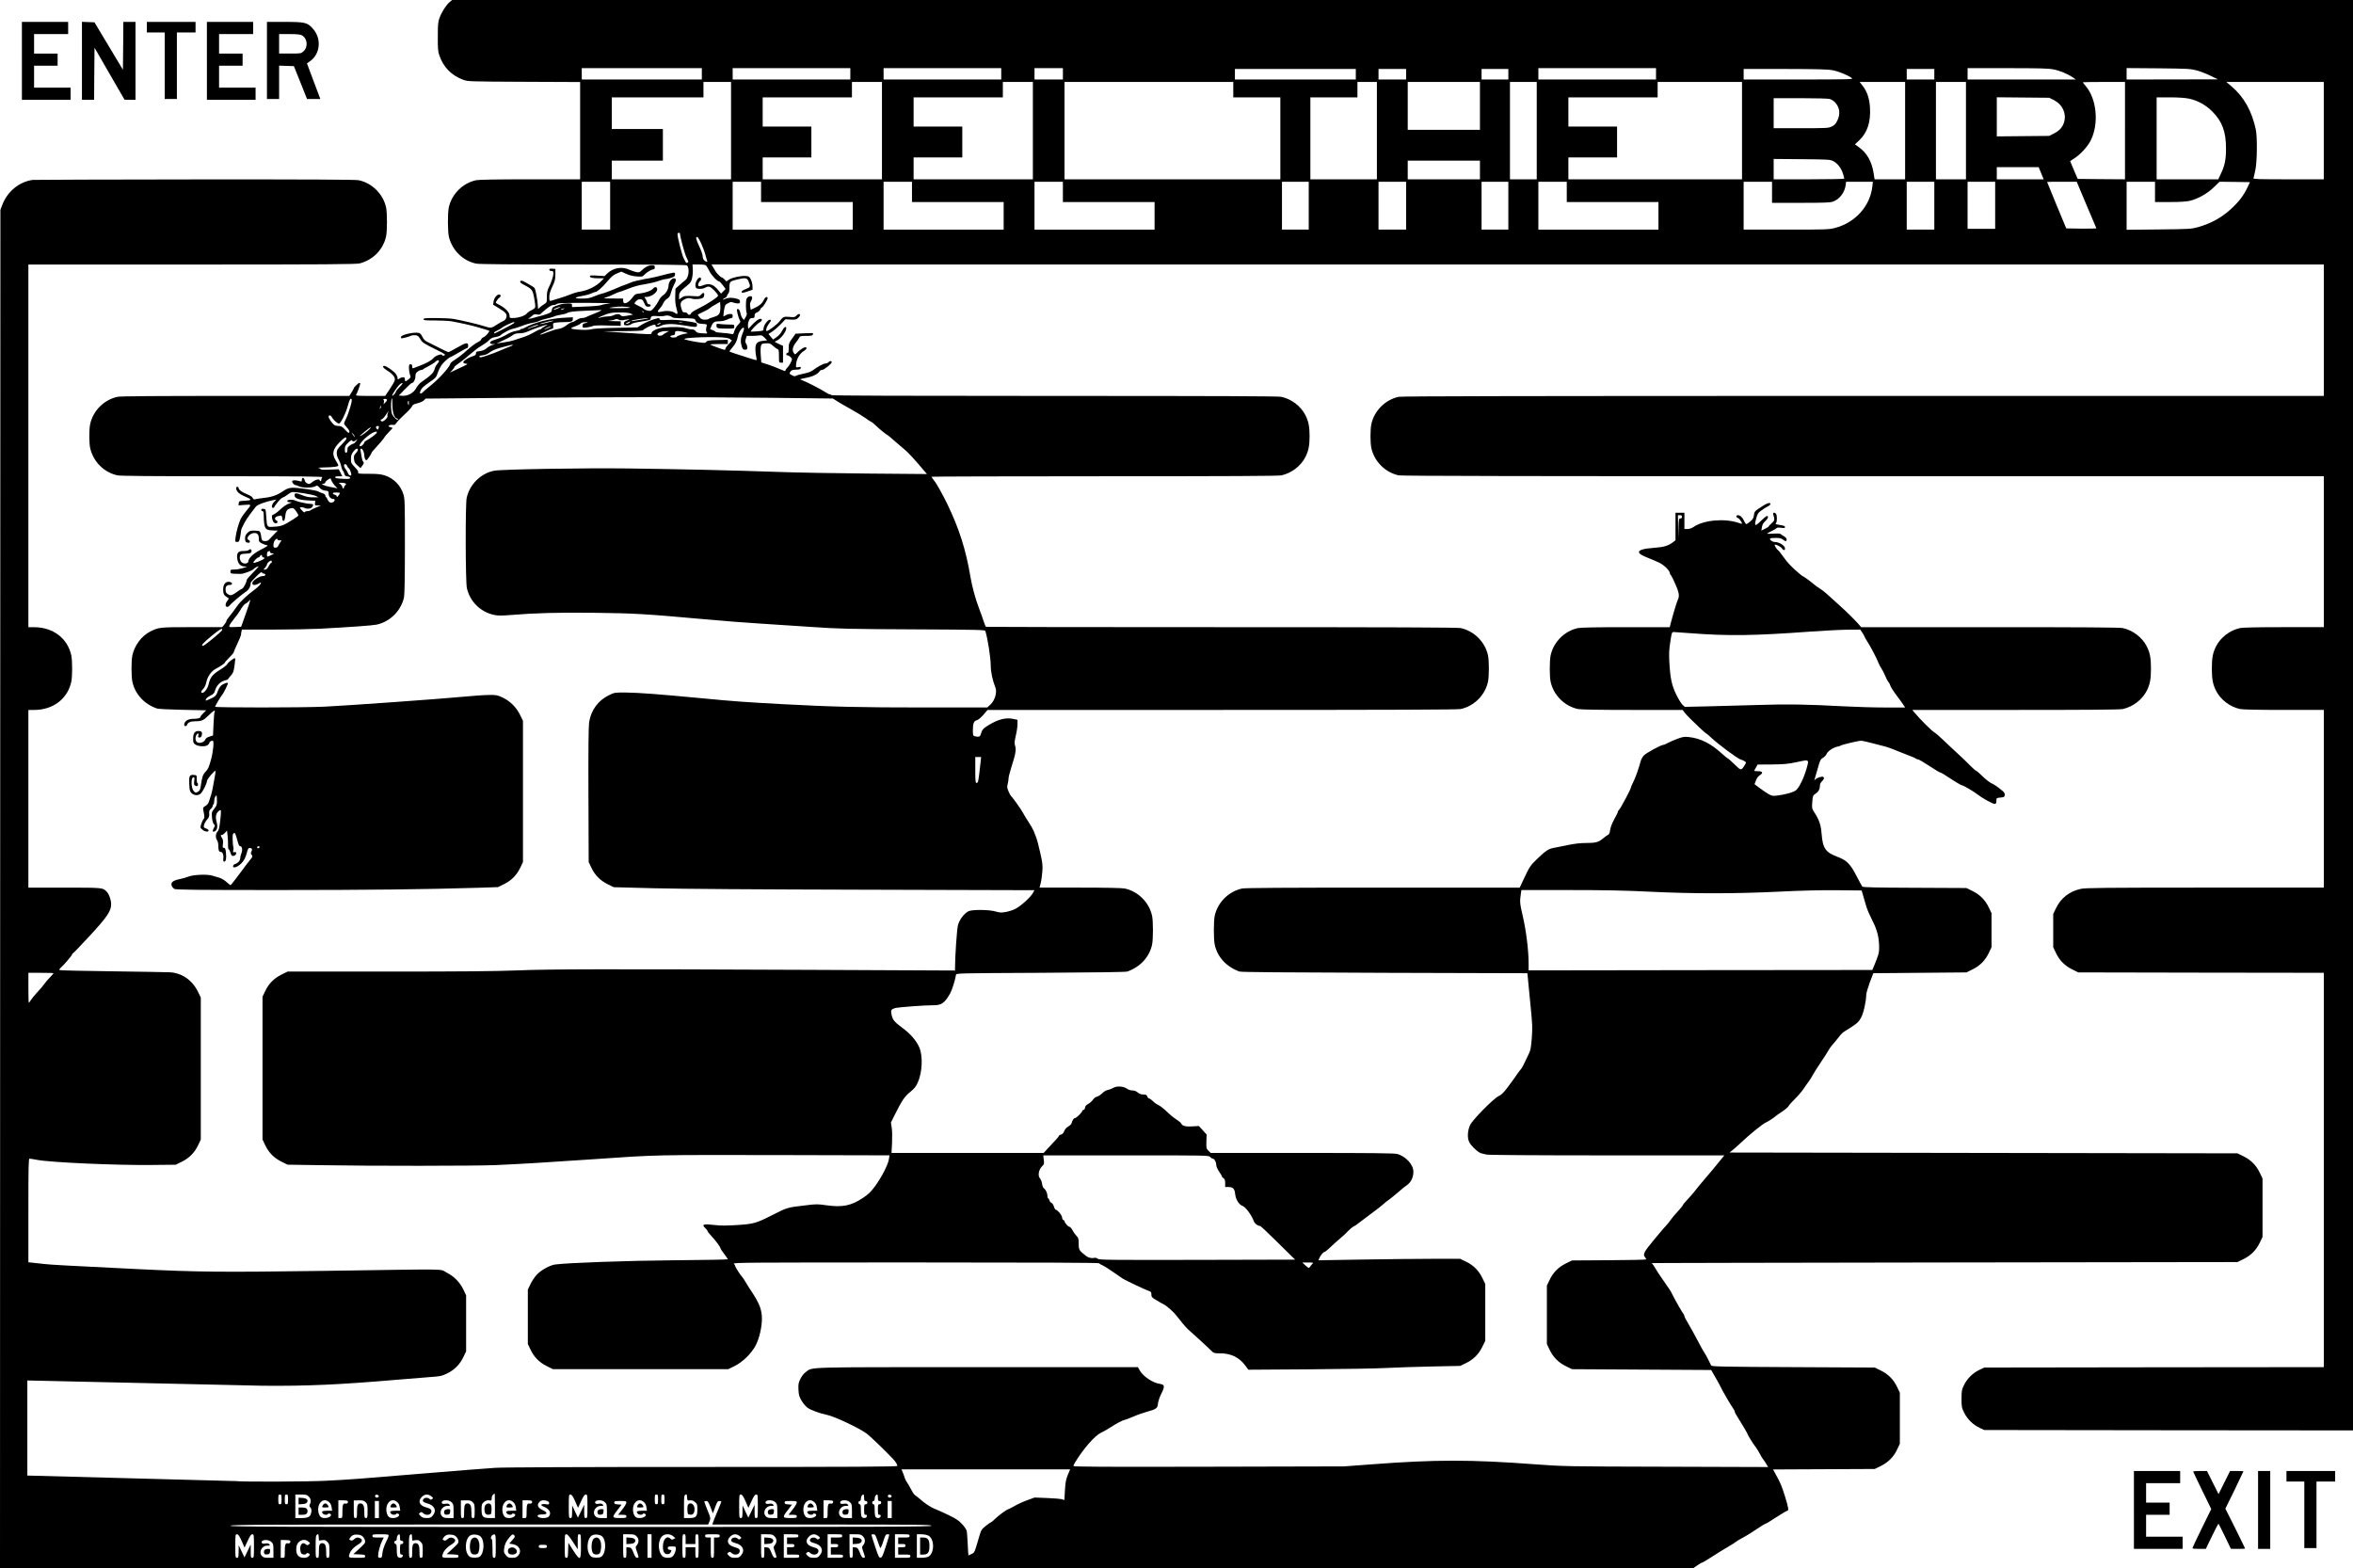 <?xml version="1.0" encoding="UTF-8"?>
<svg width="2900pt" height="1933pt" version="1.0" viewBox="0 0 2900 1933" xmlns="http://www.w3.org/2000/svg">
<g transform="translate(0 1933) scale(.1 -.1)">
<path d="m5542 19305c-42-35-99-124-124-193-19-50-22-79-22-232-1-146 2-184 18-230 49-146 148-248 294-303 56-21 66-22 750-25l692-3v-599-600h-615c-417 0-631-4-667-11-166-36-301-171-337-337-15-74-14-305 3-367 44-165 172-289 334-324 38-8 420-11 1321-11 1003 0 1271-3 1279-12 34-43 20-151-24-183-15-11-48-39-73-62l-46-41-3-89c-2-64 2-106 16-155 20-70 15-81-22-53-28 21-100 29-152 16-61-16-72-5-35 33 16 17 37 47 45 68 9 20 30 45 49 57 26 16 36 31 46 73 8 29 24 72 37 96 32 57 31 82-1 82-28 0-65-49-65-87 0-43-30-98-66-121-21-14-44-41-54-65-11-23-36-62-57-87-35-42-41-45-74-40-21 4-43 13-51 21s-38 25-66 38c-29 14-52 27-52 30 1 16 37 50 55 51 39 4 46-1 65-45 17-39 23-45 50-45 20 0 30 5 30 15 0 8-9 15-20 15-13 0-22 9-26 28-4 15-14 35-22 45-14 16-13 17 12 17 60 0 136 53 136 94 0 31-29 36-51 9-22-26-89-51-157-59-61-7-65-9-100-55-56-72-112-89-112-33v24l-127 1c-122 1-126 1-83 14 25 7 68 24 96 39 29 14 57 26 63 26s57 18 114 41c67 27 136 46 202 55 55 9 131 26 168 40 38 13 78 24 91 24 12 0 43 7 69 16 39 13 47 20 47 41 0 23-3 25-32 20-18-2-73-16-123-29-49-14-124-31-165-38-41-6-82-14-90-17-8-2-36-8-62-13-27-5-67-18-90-29-24-10-54-22-68-26s-43-16-65-26c-71-32-196-79-209-79-7 0-46-13-86-30-61-25-86-30-158-30-105 0-100 15 10 34 42 7 90 21 108 30s38 16 43 16c24 0 92 58 152 131 53 62 75 81 119 99l55 22 58-27c38-17 83-29 129-32 66-5 72-4 95 20 30 32 89 67 112 67 11 0 17 8 17 25 0 22-4 25-37 25-41 0-84-22-126-64-23-23-32-26-64-20-21 4-60 18-88 30-89 42-199 23-272-48l-32-31-91 6c-71 4-90 3-90-7 0-18 32-26 109-26h65l-30-31c-63-67-172-121-269-134-27-4-79-19-115-34s-94-35-130-45-75-22-88-27c-38-15-42-11-42 40 0 35 10 70 37 127 32 67 37 89 38 149v70l-37 3c-29 2-38 0-38-12 0-10 9-16 25-16 22 0 25-4 25-32 0-34-26-112-60-179-14-27-20-58-20-108 0-69 0-70-36-92-20-12-44-31-55-42-19-21-19-21-20 24 0 24-8 84-18 133-17 86-18 89-56 110-22 12-56 32-75 44s-43 22-52 22c-29 0-20-25 15-43 116-60 121-67 141-171 10-52 15-103 12-113-3-11-24-27-46-37-22-9-48-28-59-42-22-27-106-54-171-54-38 0-40 1-40 32 0 38-54 94-124 129-25 12-46 25-46 29 0 10 33 55 47 63 19 12 16 37-5 37-29 0-63-44-69-87l-5-39 71-43c87-52 105-75 90-119-7-19-21-34-39-40-15-6-51-26-80-46-60-41-74-43-150-17-67 22-290 75-381 90-37 6-134 11-218 11-128 0-151-2-151-15s22-15 142-15c78 0 169-5 202-10 95-17 245-50 316-71 124-36 145-43 148-45 11-8-36-64-64-78-19-8-34-22-34-30 0-7-17-22-37-31-37-18-90-59-182-141-25-23-72-57-103-77-32-20-58-42-58-48 0-33-126-175-228-259-61-49-113-94-117-100-3-5-12-10-20-10-11 0-12 6-4 29 12 35 36 58 125 119 64 44 71 52 90 109 12 34 35 79 52 101 30 38 93 92 108 92 3 0 48 25 99 55 50 30 97 55 103 55 7 0 12 14 12 30 0 44-27 39-137-25-52-30-99-55-106-55-10 0-117 53-268 130-23 12-42 33-54 60-11 25-27 43-41 46-58 15-217-21-222-49-2-9 2-17 9-17 17 0 90 20 115 32 11 5 36 8 54 6 28-2 38-11 59-46 27-45 37-52 208-137 101-50 113-60 83-68-11-3-20-1-20 4 0 25-82-2-111-37-22-27-77-58-165-92-44-18-84-32-87-32-4 0-7 11-7 25 0 18-5 25-20 25-17 0-20-7-20-47 0-26 6-62 12-81 12-32 11-35-17-58-38-30-45-30-45 1 0 19-5 25-23 25-12 0-33-7-45-16-21-14-22-14-22 6 0 11-10 35-22 51-26 36-117 99-142 99-31 0-15-25 37-58 68-42 101-84 92-120-3-14-31-63-62-109l-56-83h-185c-154 0-183 2-173 14s50 121 51 139c0 4-5 7-11 7-12 0-69-54-69-66 0-4-12-26-27-50l-28-44h-1402c-1001 0-1417-3-1455-11-166-36-301-171-337-337-15-72-14-246 3-307 44-165 172-289 334-324 38-8 413-11 1294-11 966 0 1239-3 1230-12-7-7-12-20-12-30s-4-18-10-18c-5 0-10 5-10 10 0 21-53 9-89-20-34-28-41-30-64-19-16 7-28 23-32 40-8 36-35 39-35 5 0-23-2-24-32-15-49 14-88 11-88-5 0-18 27-46 45-46 7 0 26-7 41-15 38-20 160-20 197 0 27 14 29 13 55-16 19-22 39-32 70-36 40-5 42-8 42-38 0-36 26-65 57-65 30 0 19-36-14-44-18-5-29-1-43 16-11 13-19 29-20 36 0 6-4 12-10 12-5 0-10 9-10 19 0 14-11 23-37 32-21 6-43 16-50 21-19 15-264 50-323 46-44-3-67-12-115-44-83-55-135-72-285-88-25-3-52-8-61-11-8-3-18 3-24 17s-32 31-70 46c-63 25-105 56-105 79 0 7-7 13-15 13-25 0-17-44 13-72 15-15 54-37 86-50 84-34 83-46-6-50-71-3-73-4-76-30l-3-27 77 6c89 7 88 8 10-86-24-30-51-68-59-85-24-49-58-171-64-231-6-54-5-55 19-55 23 0 26 6 37 57 6 31 11 65 11 77 0 31 58 139 114 211 28 35 59 76 69 90 17 24 123 63 217 81l35 7-27-30c-30-32-37-73-13-73 8 0 15 4 15 9s6 16 13 23c6 7 24 30 39 50 16 20 38 40 50 44 13 4 39 19 58 34 19 16 45 31 56 34 30 9 262-29 299-48l30-16h-68c-49 0-84 7-129 25-80 32-98 32-98-1 0-36 53-56 166-62l90-5-4-28c-4-28-2-29 34-29l39-1-60-25c-33-13-64-29-69-34-6-6-22-10-37-10s-30-6-33-12c-3-9-16-1-36 22-28 32-29 35-11 38 11 2 29-2 40-7 31-17 82-13 97 7 22 29 17 42-18 41-37-1-161 27-189 41-29 16-99 13-99-5 0-10 11-15 33-16 31-1 30-1-15-17-27-10-69-38-101-69-30-29-67-57-82-63-25-9-27-14-22-46 7-43 23-64 48-64 23 0 25 28 4 36-26 10-18 43 13 50 15 3 32 7 39 9 13 4 23-16 23-46 0-10 7-19 15-19 10 0 16 17 21 60 7 65 23 86 71 96 27 5 33 1 62-37 17-24 30-48 28-53s-30-27-63-47c-118-75-145-86-231-91-96-7-92-12-102 127-6 89-6 90-33 93-20 2-28-1-28-12 0-9 7-16 15-16 12 0 15-16 16-77 0-43 6-94 13-113 14-38 34-47 115-49l44-1-49-50c-27-27-55-56-62-65-13-16-59-20-78-7-6 4-14 29-16 56-3 27-12 52-19 57-8 5-38 9-67 9-46 0-58-4-83-29-22-23-29-39-29-69 0-39 11-52 46-52 19 0 18 26-1 34-43 16 13 86 69 86 41 0 56-20 56-74 0-32 4-38 42-56 23-11 48-20 55-20 27 0 4-17-80-59-84-43-147-103-147-142 0-24-47-34-75-15-25 16-37 59-26 89 6 16 18 20 64 22 65 3 77 9 77 36 0 21-20 25-37 8-7-7-34-11-62-11-66 2-87-24-77-95 8-59 37-91 85-95l36-3-54-18c-30-9-76-17-103-17-45 0-48-2-48-25s4-25 53-27c28-1 65-2 80-1 33 1 138 41 152 58 12 15 55 38 61 33 2-2-30-38-71-79s-75-81-75-89c-1-29-39-100-57-107-10-3-34-18-53-32-62-46-84-55-111-41-32 17-39 29-39 66 0 38 16 54 53 54 39 0 34 34-7 38-47 6-76-30-76-95 0-54 11-73 55-99 18-10 18-12-3-39-28-36-29-75-2-75 10 0 23 6 27 14 12 20 161 147 205 174 34 21 58 65 58 108 0 6 30 41 68 78 45 45 68 62 70 51 2-8 12-15 23-15 10 0 19-7 19-15 0-10-10-15-29-15-44 0-131-57-131-86 0-19 5-24 25-24 14 0 37 7 51 16 13 9 27 15 29 12 9-9-28-49-79-87-92-68-174-145-210-196-54-77-68-95-103-138-18-21-33-45-33-52s-12-27-26-44l-26-31h-371c-400 0-411-1-517-55-105-53-193-171-219-293-14-68-14-256 0-324 33-153 146-277 304-331 16-6 160-13 318-16l288-6-35-35c-20-19-36-40-36-46 0-15-33-24-88-24-68 0-112-30-112-76 0-21 31-17 37 5 6 25 44 41 97 41 80 0 104 10 165 71 58 59 91 77 75 42-4-10-10-79-13-153l-6-135-43-14c-28-8-46-21-52-36-12-31-64-51-95-37-27 13-34 56-15 93 15 27 32 24 24-6-5-21-3-25 15-25 14 0 23 8 27 25 10 39-1 55-40 55-47 0-66-29-66-97 0-45 4-55 26-69 37-25 118-30 149-10 14 9 25 23 25 30 0 13 20 26 41 26 19 0 8-127-21-234-25-91-36-116-65-146-36-37-43-58-63-190-5-34-13-48-34-60-26-14-29-13-49 7-36 36-39 173-4 173 12 0 13-9 8-46-4-34-2-48 8-55 23-15 39-10 39 11 0 11-4 20-8 20-5 0-8 21-8 48 1 46 0 47-32 50-56 6-64-10-60-109 3-76 6-91 27-113 32-34 89-36 118-3 29 32 73 123 73 150 0 23 95 135 105 125 4-4-3-50-34-213-5-27-14-63-19-80-6-16-17-50-24-74-9-33-21-49-46-64-30-18-33-24-27-51 17-83 17-97 2-114-8-9-21-37-28-61-13-42-12-44 15-67 30-26 76-32 76-10 0 8-14 19-31 25-29 10-31 14-25 42 3 17 20 47 37 66 25 29 30 43 27 75-2 32 2 44 20 58 12 10 22 25 22 34 0 8 4 18 10 21 5 3 10 23 10 43s7 46 15 56c14 19 15 17 17-20 4-76 0-93-32-133-31-38-33-43-28-105 4-42 12-71 22-82 9-9 15-19 14-23-34-65-35-80-3-68 29 12 40 54 27 103-19 70-15 108 14 139 14 15 29 24 34 19 4-5 2-62-6-126-11-93-18-122-34-138-24-24-27-77-5-106 8-10 15-40 15-66 0-58 8-78 29-78 24 0 39-37 33-82-3-29-1-38 11-38 21 0 29 42 21 111-5 48-10 59-25 59-16 0-17 6-12 49 4 36 1 55-11 72-20 29-20 39-1 39 9 0 26 12 39 27l23 26 7-59c4-32 7-85 6-116-1-34 3-58 9-58s15-18 21-40 17-40 25-40c27 0 45 13 45 32 0 16-5 19-21 15-18-5-20-2-14 24 4 15 4 33 0 39-3 5-7 44-8 86-2 62 0 77 14 85 15 8 20-3 40-76 17-65 26-85 39-85 24 0 32-47 14-89-8-18-14-45-14-60 0-28-31-62-65-71-11-3-21-14-23-23-6-31 44-20 90 21 42 36 67 84 87 167 7 31 26 41 49 27 10-7 11-14 1-36-10-20-10-29-1-38 18-18 15-32-11-60-13-14-72-91-131-172-59-80-111-146-115-146s-27 18-51 40c-25 22-63 45-85 51s-62 18-88 26c-60 20-232 13-293-11-21-9-70-23-108-31-85-17-115-42-100-82 5-15 21-33 34-40 20-10 290-13 1265-13 1124 0 1823 8 2486 28l237 8 74 37c92 45 157 112 201 205l32 67v871 870l-37 75c-46 93-122 168-215 212-63 30-75 32-168 31-55 0-199-10-320-22-272-26-1413-108-1705-122-274-13-1350-13-1350-1 0 10 80 142 91 151 9 7 69 127 69 139 0 16-63-7-89-33-13-13-31-46-40-72-16-50-35-66-113-98-35-15-36-15-31 5 3 11 27 31 54 44 41 21 50 31 60 67 17 58 64 106 116 120 24 6 43 13 43 17 0 3 16 23 34 43 30 33 35 49 46 123 7 48 10 88 7 91-9 9-84-46-94-69-6-13-48-46-94-74-92-57-120-93-139-180-11-48-52-103-77-103-21 0-15 24 11 49 15 14 29 44 36 73 17 82 63 147 125 178 43 22 105 64 105 71 0 6 25 34 55 64s55 59 55 65c0 5 20 53 45 106 25 52 45 103 45 112s3 27 6 40l6 22h377c207 0 464 5 571 10 377 20 659 40 711 51 167 36 302 171 338 337 7 36 11 241 11 632 0 540-1 582-19 639-34 110-122 198-232 232-47 15-91 19-196 19-122 0-135 2-129 17 5 11-8 31-41 65-45 46-48 52-48 101 0 42 6 59 29 90 29 38 56 49 56 22 0-9-12-28-26-43-22-23-25-34-21-72 4-37 12-51 43-77l37-33 23 32c20 27 22 34 10 47-7 9-16 34-19 56s-9 55-12 73c-6 25-4 32 8 32 17 0 37-49 37-90 0-14 6-34 13-44 11-15 15-13 45 29 17 25 32 50 32 55s15 24 33 42c43 45 127 144 127 151 0 4 23 30 50 59l50 53-30 10c-27 9-28 11-12 22 10 6 30 9 44 6 20-4 29 2 44 25 10 17 55 63 99 103 44 39 85 84 92 99 9 21 23 29 70 40 32 8 67 24 78 36l20 21 1040 9c1296 11 2164 11 3185 1l795-9 50-32c28-18 105-63 172-100s149-87 182-111c34-25 65-45 69-45s26-17 48-38c50-49 140-122 149-122 3 0 45-35 93-78 48-42 107-93 131-112 36-29 126-128 240-264l25-29-715 6c-392 3-907 12-1144 21-505 18-1148 33-1825 42-529 7-1559-10-1650-28-165-32-303-169-339-336-17-80-15-1039 3-1112 40-169 170-295 339-330 45-9 91-9 190-1 317 26 598 33 1042 28 492-6 617-13 1330-77 242-22 557-47 700-55 143-9 431-28 640-42 353-24 444-26 1262-30 813-4 883-6 887-21 29-94 66-329 66-425 0-77 24-188 57-269 25-60-6-164-64-215l-36-33h-766c-813 0-1138 8-1741 40-492 27-597 34-1025 75-532 50-753 67-915 69-144 1-146 1-212-31-135-64-226-187-248-338-7-46-10-359-8-895l3-825 32-67c44-94 109-160 202-206l75-37 495-13c305-8 1302-15 2592-18l2097-6-15-29c-26-53-152-168-223-203-25-13-75-29-112-36-57-10-74-10-125 5-84 25-296 26-339 3-55-30-110-104-128-172-13-51-36-387-36-525v-33l-1737 8c-2590 11-3265 10-3668-7-255-10-685-14-1586-14h-1235l-75-37c-93-46-158-112-202-206l-32-67v-880-880l32-67c44-94 109-160 202-206l75-37 395-6c635-11 1916-10 2171 1 297 13 631 33 1170 70 861 59 714 56 2484 53l1198-3-7-47c-9-66-90-223-169-331-55-74-80-99-153-148-145-96-251-117-451-89-104 15-125 15-245 0-239-28-229-25-427-125-191-97-224-106-425-119-125-8-206-8-265-1-155 18-179 11-125-40 14-13 25-28 25-34s22-33 48-61c49-51 112-137 112-152 0-5 20-35 45-68s45-63 45-66c0-4-291-9-647-12-589-5-1322-31-1480-52-67-9-174-69-227-125-26-28-62-81-79-118l-32-67v-335-335l32-67c44-94 109-160 202-206l75-37h1081 1081l77 38c101 50 207 154 260 254 44 84 77 224 77 330 0 108-30 188-129 337-28 41-29 44-75 119-16 27-34 54-41 60-21 22-85 122-85 134 0 6-7 19-16 27-14 15 190 16 2240 16 1515 0 2257-3 2261-10 4-6 22-17 42-25s79-46 132-83 105-73 116-80c37-23 280-139 318-151 33-11 37-16 37-46s6-37 58-68c31-19 75-44 97-55 36-18 123-96 150-133 31-42 126-156 142-169 43-36 280-254 300-276 20-21 30-24 102-24 132 0 236-51 311-154l35-48 755 5c415 3 847 10 960 17 113 6 360 14 550 18l345 7 67 32c94 44 160 109 206 202l37 75v351 351l-37 75c-46 93-112 158-206 202l-67 32h-330c-181 0-574-4-873-9l-543-9 12 29c16 35 49 74 64 74 6 0 38 26 70 57 33 32 87 80 120 108 34 27 78 69 98 91 21 23 52 49 70 58 17 8 46 27 62 42 17 14 82 63 145 109s133 100 155 120c22 21 58 50 81 65 22 16 70 55 107 87 36 32 85 72 109 88 48 35 77 94 77 162 2 88-96 194-202 221-36 9-324 12-1172 12h-1124l-28 28c-26 26-27 30-25 113l3 86-48 53-48 52-80-5c-82-6-126 6-138 37-3 8-32 31-64 52s-85 65-118 98c-33 32-78 67-100 77s-53 32-68 49c-16 16-35 30-43 30s-19 11-24 25c-8 21-16 25-49 25-28 0-48 8-69 25-20 17-42 25-66 25-21 0-48 9-64 20-43 32-125 38-170 13-20-12-53-24-72-28-20-4-50-22-68-42-19-18-47-36-63-40-17-3-36-18-48-36-11-17-37-41-58-52-27-15-39-29-41-48-2-15-10-27-18-27s-14-4-14-9c0-17-73-91-90-91-16 0-33-25-44-65-3-11-21-29-40-39-22-12-40-32-50-56-10-26-23-40-40-44-14-3-26-11-26-16 0-8-27-39-162-182l-26-28h-938-937l7 123c3 68 2 150-4 187l-10 65 50 100c86 172 118 220 188 277 52 42 70 65 93 116 56 125 65 325 19 432-38 87-109 168-213 245-99 72-120 100-132 176-7 38 2 51 45 64 36 11 372 36 462 35 111-2 149 24 220 150 22 39 62 168 70 225 3 20 13 20 1043 25 717 4 1049 9 1070 16 161 59 271 179 304 332 14 68 14 286 0 354-36 166-171 301-337 337-35 7-220 11-552 11h-498l13 52c8 28 17 92 21 143 6 81 3 107-26 236-17 79-40 164-50 189s-24 60-31 79c-7 18-34 66-61 107-26 40-59 94-73 120-24 45-130 193-146 204-4 3-17 28-29 55-18 42-20 56-11 92 6 23 11 55 11 71s16 78 35 138c52 161 61 214 46 261-10 33-9 50 8 126 12 48 21 112 21 142v53l-50 11c-93 20-185-3-306-76-69-42-81-56-99-120-7-24-28-29-72-17-21 6-23 12-23 75 0 82 13 115 49 122 16 4 47 29 80 66l52 61h2889c2102 0 2903 3 2942 11 166 36 301 171 337 337 14 68 14 256 0 324-36 166-171 301-337 337-38 8-847 11-2948 11-1592 0-2899 2-2903 4-4 3-16 31-26 63s-36 104-57 160c-43 109-88 274-107 388-56 339-143 609-290 911-55 111-120 228-145 262-25 33-46 63-46 66s958 6 2130 6c1539 0 2144 3 2182 11 125 27 240 115 296 225 39 77 52 144 52 259s-13 182-52 259c-56 110-171 198-296 225-39 8-802 11-2797 11-1818 0-2746 3-2750 10-3 6-12 10-20 10s-33 13-57 29c-50 33-228 125-276 142-18 6-31 13-29 15s38 10 81 19c75 14 137 46 159 82 4 7 16 13 27 13 24 0 120 76 120 95s-24 19-40 0c-7-8-23-15-36-15-24 0-102-42-159-86-21-15-60-30-109-39-41-8-84-20-94-26-14-9-25-8-50 5-36 18-37 23-17 50 10 14 28 19 67 20 43 1 53 4 56 19 3 16-1 18-27 12-28-6-31-4-31 17 2 78 41 150 103 186 30 18 36 42 11 42-19 0-69-34-102-68-22-23-24-24-37-6-26 34-18 78 23 131 21 26 41 56 45 66 5 14 19 17 82 17 59 0 77 3 82 15 3 9 4 17 2 19-2 1-51 1-109-2l-105-5-42-58c-39-54-43-65-43-119 0-47-3-60-15-60-8 0-15-7-15-15s7-15 15-15c19 0 55-31 55-48 0-20-36-85-59-106-12-11-21-25-21-32 0-11-10-9-42 6-56 25-162 65-215 80l-41 13-6 86c-4 47-3 100 2 116 8 28 12 30 60 33 46 3 55 0 89-31 21-18 46-37 56-40 14-5 17-19 17-87 0-79 0-80 25-80h25v104 104l-27 11c-16 7-39 18-52 25l-24 14 29 15c52 27 114 110 114 152 0 31-29 13-51-32-15-30-40-59-68-78l-43-30-29 34-28 34 47 31c26 17 73 58 105 91l57 60 66-4c57-2 69 0 90 20 13 12 24 28 24 36 0 20-25 16-46-8-17-19-26-20-84-15-72 6-79 3-124-56-28-37-135-118-157-118-7 0-9 10-4 28 6 24 16 42 50 88 5 7 6 16 2 21-21 20-87-62-87-107 0-27-2-27-77-34-42-3-78-4-80-3-7 8 80 98 108 113 32 16 39 44 12 44-25 0-61-27-109-79l-41-45-5 32c-2 17 2 47 10 66 12 30 19 36 43 36 25 0 29 4 29 29 0 23 6 31 31 41 17 7 35 24 40 37 4 12 13 23 18 23 12 0 71 93 71 113 0 29-28 18-45-17-21-45-53-73-113-101l-50-23-6 40c-5 29-2 47 9 64 8 13 15 33 15 44 0 31-50 23-68-10-13-25-12-149 1-180 4-8-2-31-14-50l-21-34-18 22c-10 12-21 40-25 63-6 37-27 60-42 46-7-8 18-107 34-133 12-19 10-25-22-58-19-20-39-55-45-77-10-38-13-41-38-35-15 4-64 10-109 13-46 3-83 9-83 12 0 4-15 13-34 21l-34 13 15 36c20 50 39 61 98 61 31 0 68 8 93 20 22 11 48 20 57 20s15 9 15 25c0 21-5 25-30 25-17 0-42-7-56-16-13-9-26-15-28-13s1 35 7 73c11 66 14 70 50 89 31 16 43 18 63 8 14-6 38-11 54-11 25 0 30 4 30 23s-8 26-39 35c-52 16-110 15-143-2-16-8-28-11-28-7s11 13 25 19 25 18 25 26c0 7 7 19 15 26 10 9 15 32 15 76 0 73 5 77 99 100 96 23 118 19 135-21 29-68 26-75-31-97-30-11-53-26-53-34 0-18 13-17 80 6l55 19-1 43c0 24-9 61-20 83-17 35-24 40-59 43-59 6-173-19-210-44l-33-22-23 24c-12 13-27 24-33 24s-25 14-41 32c-30 31-34 38-68 97l-18 31h9936 9935v-810-810h-5675c-4166 0-5688-3-5727-11-166-36-301-171-337-337-14-68-14-226 0-294 36-166 171-301 337-337 39-8 1561-11 5727-11h5675v-930-930h-490c-324 0-507-4-542-11-125-27-240-115-296-225-40-79-52-144-52-274s12-195 52-274c56-110 171-198 296-225 35-7 218-11 542-11h490v-1095-1095h-1462c-1232 0-1474-3-1531-15-140-29-250-115-310-243l-32-67v-205-205l32-67c44-94 109-160 202-206l75-37 1513-3 1513-2v-2430-2430l-2093-2-2092-3-66-32c-80-39-150-111-187-191-24-50-27-69-27-162 0-99 2-110 32-171 39-80 111-150 191-187l57-27 2273-3 2272-2v8815 8815h-11714-11714l-30-25zm3108-885v-70h-740-740v70 70h740 740v-70zm1830 0v-70h-725-725v70 70h725 725v-70zm1860 0v-70h-725-725v70 70h725 725v-70zm760 0v-70h-175-175v70 70h175 175v-70zm7310 0v-70h-725-725v70 70h725 725v-70zm4896 55c80-15 174-54 241-99l38-26h-668-667v70 70h489c391 0 505-3 567-15zm1769-13c44-12 121-42 170-66l90-44-1125-2v71 70l393-3c366-4 397-6 472-26zm-10365-47v-65h-745-745v65 65h745 745v-65zm620 0v-65h-170-170v65 65h170 170v-65zm1260 0v-65h-165-165v65 65h165 165v-65zm3993 50c74-13 197-63 242-99 18-14-38-15-657-16h-678v65 65h508c389-1 525-4 585-15zm1257-50v-65h-170-170v65 65h170 170v-65zm-14830-695v-600h-735-735v115 115h315 315v195 195h-315-315v195 195h565 565v95 95h170 170v-600zm1860 0v-600h-735-735v135 135h300 300v190 190h-300-300v180 180h550 550v95 95h185 185v-600zm1860 0v-600h-735-735v135 135h300 300v190 190h-300-300v180 180h550 550v95 95h185 185v-600zm2470 505v-95h290 290v-505-505h-1330-1330v600 600h1040 1040v-95zm1770-505v-600h-410-410v505 505h290 290v95 95h120 120v-600zm1270 305v-295h-445-445v295 295h445 445v-295zm700-305v-600h-165-165v600 600h165 165v-600zm2530 0v-600h-1070-1070v135 135h300 300v190 190h-300-300v180 180h550 550v95 95h520 520v-600zm2010 0v-600h-188-188l-12 74c-23 146-81 249-182 322l-48 35 54 51c99 94 142 226 131 402-7 112-34 194-87 264l-40 52h280 280v-600zm750 0v-600h-185-185v600 600h185 185v-600zm1960 0v-600l-292 2-291 3-47 109-46 110 57 38c78 52 161 145 198 220 101 205 73 506-62 666-21 24-37 46-37 48s117 4 260 4h260v-600zm2450 0v-600h-436c-355 0-435 2-431 13 3 7 13 51 23 98 23 103 26 409 6 504-49 226-144 397-294 526l-69 59h601 600v-600zm-3324 375c102-52 153-160 125-265-17-64-57-110-126-145l-60-30-645-6v241 241l646-6 60-30zm1659 20c110-23 209-77 291-159 122-122 169-249 169-456 0-140-16-215-66-317l-30-63h-380-379v505 505h163c103 0 187-6 232-15zm-4425-5c20-5 50-24 67-42 58-63 68-143 27-225-19-40-35-57-68-72-40-20-59-21-379-21h-337v185 185h328c184 0 343-4 362-10zm48-768c51-27 97-88 117-155 8-28 15-54 15-59 0-4-196-8-435-8h-435v125 126l348-3c339-3 348-4 390-26zm-4358-107v-115h-445-445v115 115h445 445v-115zm6917-40 31-75h-289-289v75 75h258 258l31-75zm-17637-400v-295h-175-175v295 295h175 175v-295zm1860 170v-125h565 565v-170-170h-740-740v295 295h175 175v-125zm1860 0v-125h565 565v-170-170h-740-740v295 295h175 175v-125zm1860 0v-125h565 565v-170-170h-740-740v295 295h175 175v-125zm3030-170v-295h-165-165v295 295h165 165v-295zm1200 0v-295h-170-170v295 295h170 170v-295zm1260 0v-295h-165-165v295 295h165 165v-295zm720 170v-125h565 565v-170-170h-740-740v295 295h175 175v-125zm2530-5v-130h354c293 0 361 3 397 15 80 29 143 110 156 200l6 45h165 165l-7-61c-28-242-213-445-462-509-72-19-112-20-601-20h-523v295 295h175 175v-130zm2e3 -165v-295h-170-170v295 295h170 170v-295zm750 5v-290h-170-170v290 290h170 170v-290zm1124 7c66-155 121-285 123-290 3-4-80-6-183-5l-188 3-118 284c-65 157-118 286-118 288s82 3 183 3h182l119-283zm846 158v-125h183c127 0 201 5 246 15 100 24 216 89 296 167l70 68 187-2 188-3-29-62c-47-99-102-173-193-258-122-115-253-188-423-236-76-21-102-23-477-27l-398-4v296 296h175 175v-125zm-18180-509c0-39 58-252 80-297 26-51 28-60 15-65-19-8-17-10-49 53-22 44-76 256-76 299 0 8 7 14 15 14s15-2 15-4zm264-131c22-48 44-109 51-138s16-60 20-70c6-14 3-16-11-11-28 10-44 34-44 68 0 17-18 69-40 116-42 89-49 120-27 120 7 0 30-38 51-85zm59-268c7-7 25-39 41-70 26-52 97-126 122-127 5 0 24-21 43-46l34-45-56-58-31 38c-66 82-116 96-203 60-42-17-59-4-42 34 7 15 16 27 21 27 4 0 8 9 8 20 0 31-28 24-50-12-20-34-25-64-14-92 8-22 87-21 119 0 15 10 34 14 48 10 28-7 107-89 107-110 0-18-137-108-247-161-47-23-84-47-86-57-6-22-35-24-43-3-4 8-18 15-34 15-25 0-29 5-43 53-18 62-9 83 46 110 31 15 42 16 79 7 46-13 123-7 144 11 17 14 19 59 3 59-6 0-19-10-29-22-15-19-26-22-67-19-119 8-141 6-172-17l-31-23v42c0 44 13 60 108 137 33 27 43 43 52 85 7 29 11 78 9 110l-4 57h78c51 0 83-4 90-13zm172-563c-7-40-28-58-88-74-26-7-50-17-53-21-3-5-24-9-46-9-32 0-46 6-64 28-13 15-24 29-24 32s28 18 63 34c34 15 71 36 82 46s45 32 75 48l55 31 3-42c2-23 1-56-3-73zm-1360 96c-38-3-83-12-100-19-18-8-98-16-198-19l-167-7v23c0 20-5 22-53 22-51 0-73-5-152-33-33-13-41-20-43-46-3-26-10-32-55-49-29-11-68-23-87-27s-54-13-78-21c-40-13-94-19-64-7 7 3 25 16 39 29 21 20 33 23 61 18 19-4 37-2 41 3 3 5 34 32 69 61 42 35 72 52 91 52 15 0 31 4 37 9 16 16 53 18 394 18 184-1 304-4 265-7zm250-51c11-4-45-7-130-7-148 0-149 1-80 12 72 12 175 9 210-5zm-875-3c-33-18-77-31-67-20 8 9 65 31 82 32 6 1-1-5-15-12zm55-16c-27-12-43-12-25 0 8 5 22 9 30 9 10 0 8-3-5-9zm390-51c-55-22-108-44-117-50-10-5-31-9-47-9-17 0-47-11-67-25s-44-25-54-25c-9 0-40-17-68-39-36-27-67-40-100-45-26-3-85-22-132-40-47-19-87-32-89-30-6 5-6 5 71 42 37 18 73 32 79 32 7 0 10 13 7 34-4 32-2 34 32 40 19 3 64 6 100 6 89 0 110 7 110 36v24l-107-6c-168-8-379-61-478-120-23-13-45-21-48-17-4 3-7 2-7-4s-27-16-61-22c-37-6-81-23-115-45-30-19-89-45-129-58-55-17-75-28-75-40 0-13 9-18 33-19l32-1-36-10c-19-5-51-22-70-39-30-25-50-33-119-42-8-2-15-12-14-24 0-16-9-24-39-33-53-16-117-57-117-74 0-9 12-16 30-18 29-3 29-4-22-29-29-14-80-38-113-53l-60-28 28 29c15 16 27 33 27 39 0 5 21 24 48 42 44 30 97 72 200 160 24 20 67 51 96 67 30 17 67 44 83 62 22 23 42 33 77 38 26 4 52 13 59 19 31 29 116 75 152 82 22 4 74 20 115 36 41 17 102 34 135 39 33 6 69 16 81 24 12 7 52 20 91 28 38 8 80 20 92 26 12 7 50 17 84 22 34 6 66 14 72 18 21 17 75 24 230 31 88 4 174 7 190 8 20 1-4-12-70-39zm600 13c-3-3-11 0-18 7-9 10-8 11 6 5 10-3 15-9 12-12zm-164-16 32-14-29-5c-90-18-111-18-124-3-16 20-49 20-86 1-16-8-50-15-75-15s-60-5-78-11-34-9-37-7c-2 3 31 18 73 35 69 27 91 31 184 32 71 1 118-4 140-13zm516-47c6-6 42-10 80-11 181 0 195-2 203-23 12-33 32-44 90-47 43-2 54-6 51-18-12-45-12-72 0-86 12-15 8-16-54-12-55 3-70 8-83 26-10 15-25 22-48 22-19 0-53 7-76 15-45 16-156 19-276 7-73-8-144-42-144-69 0-16-10-16-335 6l-260 18 242 2c133 0 244 5 247 10 10 16 90 58 124 66 25 5 32 3 32-9 0-20 29-21 65-2 52 27 141 29 275 7 164-27 170-27 170 4 0 28 3 27-155 51-74 11-142 15-207 11-83-4-98-3-98 10 0 11-7 14-27 10-52-10-141-47-194-79l-52-33-271-6c-165-3-282-10-298-17-38-16-262-4-248 13 5 6 28 17 51 24s51 21 62 32c14 13 34 19 61 18 42-1 41-3-6-13-22-5-28-12-28-32 0-26 0-26 58-19 31 4 63 12 69 17 8 7 74 9 178 6l165-4v28 28l-97 2c-54 1-75 3-48 5 28 2 60 9 73 15 17 9 28 8 47-2 18-10 36-10 77-2 63 12 73 9 24-9-27-10-36-19-36-36 0-20 5-23 39-23 21 0 44 6 50 14 7 8 44 20 84 26 154 25 152 25 156 45 5 30 19 34 86 29 33-3 74-1 90 4 30 9 67 1 92-19zm-298-13c-2-2-39-9-82-15s-91-14-105-17c-15-4-23-3-19 2 5 5 43 14 85 20 83 13 128 16 121 10zm-1239-51c-52-13-97-22-99-20-1 2 14 8 35 14 22 5 55 14 74 19 19 6 46 10 60 10 14 1-18-10-70-23zm1010 0c-7-8-22-15-34-15-17 1-16 3 9 15 39 18 40 18 25 0zm-1420-2c0-5-52-35-116-68-137-71-134-70-134-56 0 6 17 18 37 26 21 9 47 24 58 35 18 16 128 69 148 70 4 0 7-3 7-7zm2068 0c-10-2-28-2-40 0-13 2-5 4 17 4 22 1 32-1 23-4zm-278-16c-14-8-27-12-30-10-7 6 23 23 40 23 8 0 4-6-10-13zm-1515-22c-16-8-36-14-43-15-7 0-27-7-45-16s-27-11-20-4c11 12 108 49 128 48 6 0-3-6-20-13zm103-5c-20-11-40-24-43-30-3-5-12-10-19-10-8 0-43-17-79-38s-91-46-123-56c-33-10-84-27-114-37-30-11-86-23-125-28-38-5-79-12-90-15-11-4 0 3 25 14 103 48 137 66 167 88 25 19 45 24 85 24 35 0 70 8 104 23 53 25 222 84 239 84 6 0-7-9-27-19zm43-20c-24-11-46-20-50-20-12 1 64 39 79 39 8 0-5-8-29-19zm2409-14c0-8-9-35-20-61-23-54-25-99-8-155 11-34 17-40 40-40 24 0 28 4 28 28 0 15-7 37-15 48-11 17-12 28-3 58l11 36h62c35 0 76 3 93 6 26 5 36 1 64-27l33-34-55-6c-70-9-90-32-90-103 0-28 5-69 10-91s7-41 5-43c-2-3-46 9-97 26s-126 41-165 53c-40 13-73 25-73 28s17 25 38 50c40 48 56 83 67 141 12 61 75 134 75 86zm-955-43c-16-8-38-22-47-30-19-17-59-14-65 4-7 19 48 42 97 42h45l-30-16zm230 2c29-8 40-14 27-14-37-1-132-31-132-42 0-5-18-9-41-9-46 0-51 23-6 28 21 3 27 9 27 28 0 21 4 24 38 24 20-1 60-7 87-15zm508-69c26-5 47-12 47-17s7-9 16-9c10 0-1-17-30-46-25-25-46-54-46-64 0-17-8-15-90 14-49 17-92 35-96 39s43 7 104 7h112v26 26l-126-3c-106-3-128-7-139-22s-20-16-85-7c-72 10-152 27-180 37-60 23 397 39 513 19zm-2633-90c0-3-26-14-57-26s-79-31-107-44-93-38-145-55c-75-26-95-30-102-19-6 10 3 15 40 19 33 4 62 17 88 37 22 17 70 39 113 51 146 41 170 46 170 37zm-910-198c0-6-10-22-22-36-13-13-28-42-33-65-11-42-46-76-160-155-22-15-51-48-65-75-32-60-103-100-171-95l-44 3 75 77c41 43 80 78 87 78 20 0 43 43 43 81 0 29 6 43 26 58 15 12 35 21 45 21s20 4 23 8c2 4 34 22 69 40s73 42 82 52c20 22 45 27 45 8zm-483-316c-26-26-47-52-47-58 0-15-39-58-46-51-7 6 56 102 88 135 12 12 29 22 37 22 9 0-5-20-32-48zm-610-250c-14-49-37-113-51-140-14-28-26-56-26-62 0-5 16-28 36-50 25-28 34-45 29-57-5-15-13-11-51 30-38 40-51 47-83 47-20 0-44 6-53 13-26 21-68 83-68 100 0 25 27 21 41-5 18-35 67-78 87-78 21 0 82 121 108 215 21 78 33 100 46 87 8-8 3-38-15-100zm453 87c0-5-10-19-21-30l-22-22 5 27c3 15 1 26-6 26-6 0-5 4 3 9 16 10 41 4 41-10zm66-62c2-92 22-156 54-164 11-3 17-10 14-15-8-12-51 28-70 64-19 37-19 200 0 198 1 0 2-37 2-83zm203 21c0-27-2-29-8-13-5 11-6 26-4 33 8 21 13 13 12-20zm-348-55c-12-20-14-14-5 12 4 9 9 14 11 11 3-2 0-13-6-23zm89-62c-5-11-7-27-4-36 8-21-50-77-71-69-20 8-19 21 3 28 10 4 31 26 46 51 29 45 46 62 26 26zm-110-170c0-5-3-16-6-25-5-14-8-14-21-1-8 8-11 19-8 25 8 13 35 13 35 1zm-136-49c-23-21-57-46-75-56-40-22-33-14 46 52 67 57 93 60 29 4zm110-24c-6-16-81-73-123-94-17-8-31-20-31-26 0-16-31-48-47-48-38 0 26 81 118 147 45 32 93 44 83 21zm-275-47c0-14-1-14-6-1-3 8-13 24-22 35-16 20-16 20 7 1 12-11 22-26 21-35zm-99-27c0-8-22-36-49-62-26-26-53-57-60-69-18-35-13-83 13-127 13-23 27-59 31-81s13-47 20-55c8-8 16-27 20-42 5-21 14-28 38-30 20-2 32-8 32-18 0-12-14-14-75-12-41 2-83 5-92 8-34 10-18 24 27 24h44l-44 86-112-4c-76-3-113-1-113 6 0 6-12 13-27 15-16 2 17 5 72 6 119 2 175 10 175 25 0 6-15 34-32 61-51 81-38 138 50 227 58 58 82 71 82 42zm87-34c9 0 25 8 36 18 17 14 16 11-3-15-13-18-30-33-38-33-16 0-66-37-68-51-1-5-2-20-3-34 0-15-7-25-16-25-11 0-15 11-15 42 0 37 6 48 43 83 25 24 43 35 45 28s11-13 19-13zm-77-305c5-14 13-25 18-25 8 0 32-57 32-78 0-23-31-12-40 14-6 15-19 38-30 52-11 13-20 33-20 43 0 28 29 23 40-6zm-177-210c11-16 30-38 41-48 20-18 20-18 1-13-11 3-46 9-78 15-31 6-67 16-80 23l-22 13 23 3c12 2 22 9 22 17 0 7 15 22 33 34 29 19 32 19 36 3 2-9 13-30 24-47zm155-4c10-6 10-10-3-21-8-7-15-19-15-26 0-8-4-14-10-14-5 0-10 7-10 16s-10 24-22 35l-23 18 35 1c19 0 41-4 48-9zm-68-118c0-5-9-19-20-33-15-19-20-21-20-8 0 9-9 18-22 20-12 2-23 9-26 16-2 8 10 12 42 12 25 0 46-3 46-7zm-770-573c0-5 12-10 26-10h25l-19-27c-10-16-22-36-25-45-4-11-17-18-32-18-22 0-25 4-25 33 0 18 7 43 16 55 16 23 34 29 34 12zm-90-155c0-10 10-15 27-15 26 0 25-1-12-20-22-11-43-20-47-20-13 0-9 58 5 63 21 9 27 7 27-8zm-100-50c0-8 7-15 16-15s14-6 12-12c-6-16-125-64-135-54-8 8 46 66 63 66 6 0 14 7 18 15 3 8 10 15 16 15 5 0 10-7 10-15zm120-70c0-8-4-15-10-15-5 0-19-18-30-40-14-28-27-40-42-40h-21l21 23c12 13 22 31 22 40 0 15 35 47 52 47 5 0 8-7 8-15zm-319-635-59-165-75-3c-71-3-75-2-70 17 3 11 29 49 58 84 30 36 62 81 72 99 24 45 59 88 70 88 5 0 20 11 33 25s25 24 26 22c2-1-23-77-55-167zm-293-205c-4-19-218-195-236-195-31 0 0 35 103 120 107 87 140 106 133 75zm9347-1632c-10-105-26-223-32-239-3-8-11-14-19-14-11 0-14 30-14 160v160h36 36l-7-67zm-8885-1042c0-5-7-11-15-15-9-3-15 0-15 9 0 8 7 15 15 15s15-4 15-9zm11715-3821c10-11 24-20 31-20 20 0 44-41 44-76 0-20 13-51 35-83 19-28 35-55 35-61 0-5 9-15 20-22 15-10 20-24 20-60v-48h38c59 0 78-20 85-86 7-69 49-134 95-149 34-12 112-119 133-182 10-31 50-63 80-63 6 0 86-75 178-166 91-91 186-184 210-207l44-42-1208-3c-1095-2-1210-1-1226 14-12 11-27 14-47 10-28-7-70 4-95 23-88 69-92 75-92 150-1 64-3 74-31 103-17 18-39 50-49 71-11 20-27 37-35 37-16 0-60 51-60 69 0 5-7 11-15 15-8 3-15 17-15 31 0 26-57 95-78 95-6 0-17 18-23 40-7 23-20 42-31 45-10 4-21 17-24 31-3 13-10 24-15 24s-9 11-9 24c0 36-18 79-41 97-13 9-22 32-26 60-3 24-15 54-26 66-28 32-16 105 24 146 28 28 30 33 23 83l-6 54h1019c1007 0 1020 0 1038-20zm1261-1315c-9-9-22-25-30-37-15-21-15-21-56 15l-40 37h71c64 0 69-2 55-15z"/>
<path d="m270 18580v-480h300 300v75 75h-225-225v135 135h145 145v75 75h-145-145v120 120h210 210v75 75h-285-285v-480z"/>
<path d="m1010 18580v-480h75 75l2 321 3 321 185-321 185-320 68-1h67v480 480h-75-75l-2-295-3-295-175 292-176 293-154 6v-481z"/>
<path d="m1810 18995v-65h110 110v-410-410h75 75v410 410h115 115v65 65h-300-300v-65z"/>
<path d="m2550 18580v-480h300 300v75 75h-225-225v135 135h145 145v75 75h-145-145v120 120h210 210v75 75h-285-285v-480z"/>
<path d="m3290 18585v-475h75 75v205 206l182-6 81-202 81-203h82 82l-83 220-82 219 36 25c130 91 147 281 36 404-68 76-96 82-352 82h-213v-475zm430 310c69-36 80-144 21-197-31-28-33-28-166-28h-135v120 120h125c93 0 134-4 155-15z"/>
<path d="m405 17113c-169-23-313-141-378-311l-22-57-3-8373-2-8372h10433 10433l50 35c27 19 54 35 60 35s61 33 122 72c62 40 151 96 199 123 47 28 92 56 99 63s41 27 76 46c59 31 138 81 236 147 23 16 47 29 52 29 6 0 65 36 132 80 68 44 129 80 136 80 20 0 14 40-28 176-42 133-55 165-114 271l-34 62 1254 6 75 37c93 46 158 112 202 206l32 67v315 315l-32 67c-44 94-109 160-202 206l-75 37-1004 5c-880 4-1006 7-1012 20-28 60-75 148-85 160-7 8-42 71-78 140s-88 163-116 210-51 91-51 98-5 18-10 25c-14 16-95 157-128 222-14 28-28 55-31 61s-35 53-71 104-69 100-75 109c-62 102-82 131-90 133-5 2 1617 5 3606 8l3615 5 75 37c93 46 158 112 202 206l32 67v360 360l-32 67c-44 94-109 160-202 206l-75 37-6261 10 35 27c19 15 60 50 90 79 131 124 290 252 329 267 18 6 103 62 111 72 3 4 40 30 82 58s79 60 82 70c4 10 38 49 76 86 39 38 87 94 108 125 20 31 49 72 64 91 14 19 37 56 51 82s58 96 98 155c41 60 82 125 93 145 10 20 31 49 45 65 15 15 48 56 75 90 26 35 57 68 69 74 12 7 58 36 102 65 67 44 85 62 112 111 31 57 62 197 64 282 0 20 20 88 43 151l44 115 1148 10 75 37c93 46 158 112 202 206l32 67v210 210l-32 67c-44 94-109 160-202 206l-75 37-637 3c-487 2-639 5-647 15-5 7-36 63-68 125-78 153-123 198-236 241-148 55-183 105-197 282-9 114-29 173-92 270-28 45-29 50-23 126s8 80 41 101c36 24 53 56 53 101 0 16 10 37 25 51 26 25 32 45 15 55-15 9-80-12-97-32-14-17-14-17-9 0 3 9 20 69 38 132 30 106 35 117 66 135 19 11 39 33 45 49 12 31 82 79 131 88 17 3 36 9 41 13 15 12 219 60 251 60 16 0 72-12 124-26s122-32 155-40c33-7 110-34 170-60 61-25 135-54 165-65s59-24 64-29c6-6 17-10 26-10s71-36 138-80c66-44 126-80 132-80 11 0 41-18 177-107 45-29 88-53 96-53 15 0 135-70 187-110 67-51 194-121 214-118 17 2 21 10 21 38 0 35 0 35 50 40 45 4 50 8 53 31 2 20-6 33-32 55-62 51-90 70-137 93-25 13-74 52-109 87s-69 64-74 64c-6 0-38 28-72 62-33 35-105 104-159 153-54 50-135 125-179 168-45 43-94 85-109 93-27 14-166 152-236 235l-33 39h1270c904 0 1286 3 1324 11 125 27 240 115 296 225 40 79 52 144 52 274s-12 195-52 274c-56 110-171 198-296 225-38 8-502 11-1638 11h-1586l-46 53c-47 52-145 148-228 222-24 22-77 70-117 106-39 37-92 79-117 94s-58 40-75 54c-30 28-132 101-139 101-2 0-19 12-37 28-90 75-147 134-196 204-30 43-60 81-67 85-17 11-50 62-43 69 9 9 76-24 89-45 16-26 38-27 38-3 0 37-71 82-129 82-28 0-67 31-54 43 3 4 34 7 68 7 47 0 69-5 88-20 32-25 47-25 47 0 0 12-13 28-32 40-18 10-38 23-44 29-7 6-43 7-88 4-42-3-76-3-76 0s24 17 54 31 58 31 62 37c4 7 24 8 55 4 40-6 49-4 49 9 0 10-13 17-37 21-79 13-87 15-74 28 15 15 14 100-1 115-21 21-41 15-33-10 20-63 18-74-19-106-20-17-36-35-36-39s-21-18-46-30l-46-23 7 43c5 30 17 51 41 73 35 32 45 64 21 64-8 0-39-25-69-55-78-78-90-74-65 18 17 64 24 76 63 104 23 18 59 40 78 50 38 17 49 43 19 43-21-1-56-20-130-70-46-31-51-39-56-78-4-34-12-50-43-77-22-19-44-34-50-35-6 0-19 18-29 41-20 43-48 69-77 69-25 0-23-27 2-35 18-6 57-62 48-70-2-2-21 3-43 11-170 58-427 35-553-51-23-16-51-25-74-25h-38v100 100h-55-55v-169-170l-26-20c-61-48-115-64-237-73-125-9-187-26-187-52 0-21 33-41 121-76 41-16 99-41 129-55 58-28 129-98 130-127 0-9 4-19 9-22 11-7 56-102 84-175 23-63 24-98 4-138-12-25-58-177-87-290l-11-43h-539c-361 0-556-4-592-11-166-36-301-171-337-337-14-68-14-256 0-324 36-166 171-301 337-337 36-7 251-11 671-11h619l24-32c14-18 43-50 64-70 22-21 74-71 117-113 43-41 82-75 85-75 4 0 34-25 67-56 89-83 320-254 358-265 18-5 41-15 52-23 18-13 18-14-3-48-42-68-45-68-124 11-40 39-76 71-80 71s-38 27-74 60c-141 128-264 190-411 206-53 6-73 3-140-22-43-16-96-39-118-51-22-13-46-23-54-23-29 0-217-103-243-133-15-18-33-50-38-72-25-93-65-204-91-255-16-30-29-61-29-68 0-18-128-258-145-272-8-7-15-18-15-25s-20-48-44-91c-28-51-46-98-51-132-5-36-13-55-24-60-9-3-37-23-62-44-59-49-91-58-214-58-68 0-138-8-220-25-66-14-144-30-174-35-65-11-101-35-207-137-84-81-93-95-168-255l-46-98h-1685c-1209 0-1699-3-1737-11-166-36-301-171-337-337-14-68-14-286 0-354 33-153 142-272 304-332 21-8 540-12 1790-16l1760-5 8-85c4-47 18-195 32-330 22-218 23-260 14-385-9-112-15-149-33-185-13-25-36-74-52-109s-34-69-39-75c-12-12-84-111-100-137-6-9-39-55-75-102-49-65-76-91-111-107-62-30-317-288-349-354-33-68-38-161-12-212s112-131 149-139c15-3 44-10 64-15 22-6 597-10 1484-10h1447l-38-47c-52-66-151-183-226-271-35-40-75-90-90-110-14-20-56-68-92-107-36-38-66-74-66-80 0-5-28-39-61-75-34-36-75-85-92-110s-39-52-48-60c-10-8-76-86-148-173-133-161-145-184-116-223 8-10 15-22 15-26s-206-9-458-10l-458-3-75-37c-93-46-158-112-202-206l-32-67v-360-360l32-67c44-94 109-160 202-206l75-37 1716-10 46-80c42-71 55-97 98-182 21-41 109-188 127-212 11-13 19-30 19-38s16-40 37-71c53-83 123-203 123-210 0-10 69-120 102-162 14-19 36-55 49-80 12-25 30-54 39-65s27-37 39-58l23-38-1258 4c-1250 3-1262 4-1619 30-792 59-1219 59-2e3 0l-350-26-1667-4c-1358-3-1668-1-1668 9 0 7 10 29 23 49 101 165 240 324 314 359 27 12 78 42 116 66 76 50 161 94 178 94 6 0 53 18 103 39 50 22 127 49 171 61 117 32 132 43 137 102 3 29 20 79 41 121 45 88 42 112-13 120-92 12-214 94-256 172l-19 35h-1975c-2168 0-2030 4-2117-59-26-19-51-50-68-85-24-49-27-65-24-134 4-68 9-85 39-136 19-33 52-71 73-86 35-27 156-71 224-84 96-17 410-164 508-237 42-32 205-188 318-306 34-36 56-71 57-90 0-10-486-13-2397-13-1566 0-2455-4-2563-11-91-5-484-37-875-69-787-66-908-75-1205-90-227-12-1025-15-1120-4l-2562.8 68.044v586 586l2899.8-65.044c546-5 945 13 1658 74 160 14 348 29 418 34 118 8 134 12 201 45 89 44 155 111 199 204l32 67v345 345l-32 68c-44 93-119 169-212 215-90 45 91 42-1481 19-1300-18-1563-16-2355 23-851 42-1023 51-1115 61-52 6-119 13-147 16l-53 6v638c0 544 2 639 14 639 8 0 50-7 93-15 166-32 973-68 1414-63l295 3 75 37c93 46 158 112 202 206l32 67v876 875l-37 75c-70 141-199 229-347 236-42 2-363 7-713 12-351 4-641 11-645 15s3 18 17 30c40 35 140 153 140 165 0 6 4 11 8 11 5 0 98 97 208 216 215 233 264 305 264 390 0 52-24 121-53 152-49 53-44 52-522 52h-445v1095 1095h70c234 0 414 137 459 348 14 68 14 256 0 324-45 211-225 348-459 348h-70v2235 2235h2018c1652 0 2026 3 2067 14 165 44 289 172 324 334 14 68 14 286 0 354-36 166-171 301-337 337-38 8-596 11-2020 10-1082-1-1980-4-1997-6zm20325-4153c0-13-7-20-20-20-18 0-20-8-23-122l-3-123-2 143-2 142h25c18 0 25-5 25-20zm2224-1430c14-22 26-43 26-47 0-5 15-31 33-58 37-56 119-212 138-264 7-18 23-49 36-68s34-61 48-94c13-32 31-66 39-75 9-8 19-27 23-42 3-15 38-70 77-122s79-107 88-122l18-28h-248c-136 0-368 7-517 15-443 24-691 28-1055 16-190-6-469-14-620-17l-275-6-27 24c-15 12-49 68-77 124-57 115-76 204-87 410-5 94-3 149 12 243 18 118 19 121 44 121 14 0 111-7 215-15 451-35 786-30 1460 20 171 12 380 23 466 24l156 1zm-676-1578c10-7 7-26-12-93-35-120-87-228-129-267-26-25-139-57-239-68-51-6-62-3-105 21-26 16-75 49-108 74l-61 46 17 45c10 28 28 52 48 65 45 29 36 50-22 50-26 0-47 2-47 4s9 20 21 40l21 38 176 1c145 2 198 6 292 26 133 28 131 28 148 18zm-1948-1612c534-26 1042-26 1587 0 275 14 522 20 722 18l305-3 19-65c10-36 27-94 38-130 10-36 44-114 75-175 61-119 83-208 84-335 0-64-7-89-61-220l-23-55-2118-2-2118-3v81c0 160-30 406-71 582-39 170-40 182-23 295l5 32h587c442 0 687-5 992-20zm-19670-1005c0-3-21-27-46-53-26-26-57-63-70-82-12-19-48-61-79-93-31-33-67-77-81-98-13-21-26-39-29-39s-5 83-5 185v185h155c85 0 155-2 155-5zm12500-6184c-23-57-29-91-35-189l-7-120-32 10c-17 5-99 12-183 15l-152 6-90-33c-49-17-120-50-156-71-37-21-71-39-76-39-15 0-126-80-165-120-22-22-43-40-48-40-4 0-34-21-66-46-53-43-58-52-79-123-62-213-60-207-97-224-19-10-36-17-38-17s-6 62-9 138c-4 75-9 150-13 165-4 16-29 53-56 82-40 44-72 65-166 111-64 31-138 64-163 74-55 20-138 75-192 125-21 19-47 39-57 45-11 6-34 39-51 73-18 34-40 73-50 86s-23 37-28 55c-5 17-16 48-25 69l-16 37h1039 1040zm-7060-381v-150h-63c-86 0-102 17-102 107 0 59 3 67 29 90 22 18 38 24 63 21 31-4 33-2 33 29 0 26 17 50 38 53 1 0 2-67 2-150zm2404 68c24 3 40-3 62-21 26-23 29-31 29-90 0-90-16-107-102-107h-63v140c0 122 2 140 18 149 15 8 17 4 20-33 3-41 4-42 36-38zm-5034 12c0-53-2-60-20-60s-20 7-20 60 2 60 20 60 20-7 20-60zm80 0c0-53-2-60-20-60s-20 7-20 60 2 60 20 60 20-7 20-60zm255 35c27-26 32-63 14-96-8-16-7-25 7-40 12-14 15-28 11-56-10-58-36-73-123-73h-74v145 145h70c62 0 74-3 95-25zm863 8c5-17-26-29-40-15-6 6-7 15-3 22 9 14 37 9 43-7zm647-5c26-20 26-22 10-34-14-11-20-10-32 2-19 18-57 18-73-1-20-24-5-41 45-54 90-23 121-89 69-150-22-27-32-31-75-31-40 0-55 5-76 26-24 24-24 26-7 39 17 12 22 11 40-6 30-28 82-25 96 6 15 33-2 52-58 66-85 22-108 77-55 130 36 35 77 38 116 7zm1773-60 36-82 38 82c29 63 42 82 58 82 19 0 20-6 20-145 0-138-1-145-20-145-18 0-20 7-20 82v82l-38-79-39-80-36 75-35 75-1-77c-1-71-3-78-21-78-19 0-20 7-20 145 0 139 1 145 20 145 16 0 29-18 58-82zm1022 22c0-53-2-60-20-60s-20 7-20 60 2 60 20 60 20-7 20-60zm80 0c0-53-2-60-20-60s-20 7-20 60 2 60 20 60 20-7 20-60zm998-22 36-82 38 82c29 63 42 82 58 82 19 0 20-6 20-145 0-138-1-145-20-145-18 0-20 7-20 82v82l-38-79-39-80-36 75-35 75-1-77c-1-71-3-78-21-78-19 0-20 7-20 145 0 139 1 145 20 145 16 0 29-18 58-82zm1462 42c0-33 3-40 20-40 13 0 20-7 20-20s-7-20-20-20c-18 0-20-7-20-65 0-57 2-65 19-65 14 0 18-5 14-20-6-22-42-27-61-8-7 7-12 42-12 85 0 58-3 73-15 73-8 0-15 9-15 20s7 20 15 20c10 0 15 10 15 28 0 27 15 52 32 52 4 0 8-18 8-40zm170 0c0-33 3-40 20-40 13 0 20-7 20-20s-7-20-20-20c-18 0-20-7-20-65 0-57 2-65 19-65 14 0 18-5 14-20-6-22-42-27-61-8-7 7-12 42-12 85 0 58-3 73-15 73-8 0-15 9-15 20s7 20 15 20c10 0 15 10 15 28 0 27 15 52 32 52 4 0 8-18 8-40zm168 23c5-17-26-29-40-15-6 6-7 15-3 22 9 14 37 9 43-7zm-6933-76c18-15 28-36 32-65l6-42h-62c-62 0-76-11-49-38 15-15 55-16 60-1 4 11 38 2 38-11 0-31-69-51-115-34-41 16-58 109-30 164 28 54 77 65 120 27zm230 13c11-17-6-38-27-32-30 7-38-14-38-100 0-76 0-78-25-78h-25v109 110h55c30 0 57-4 60-9zm221-15c22-22 24-33 24-110 0-78-2-85-20-85s-20 7-20 74c0 78-13 106-49 106-32 0-41-22-41-102 0-71-2-78-20-78-19 0-20 7-20 109v108l61 1c52 1 65-3 85-23zm389 2c18-15 28-36 32-65l6-42h-62c-62 0-76-11-49-38 15-15 55-16 60-1 4 11 38 2 38-11 0-31-69-51-115-34-41 16-58 109-30 164 28 54 77 65 120 27zm670-2c23-22 25-32 25-110v-85h-60c-47 0-64 4-80 20-47 47-6 130 66 130 32 0 35 2 23 16-9 12-23 14-50 10s-38-2-43 9c-15 39 82 48 119 10zm261 0c22-22 24-33 24-110 0-78-2-85-20-85s-20 7-20 74c0 78-13 106-49 106-32 0-41-22-41-102 0-71-2-78-20-78-19 0-20 7-20 109v108l61 1c52 1 65-3 85-23zm499 2c18-15 28-36 32-65l6-42h-62c-62 0-76-11-49-38 15-15 55-16 60-1 4 11 38 2 38-11 0-31-69-51-115-34-41 16-58 109-30 164 28 54 77 65 120 27zm230 13c11-17-6-38-27-32-30 7-38-14-38-100 0-76 0-78-25-78h-25v109 110h55c30 0 57-4 60-9zm190 0c32-12 31-47 0-42-73 13-100-6-43-28 72-29 98-81 61-122-20-22-100-25-128-5-25 19-3 32 55 32 59 0 60 23 2 51-66 31-80 66-42 104 22 22 55 25 95 10zm710-15c23-22 25-32 25-110v-85h-60c-47 0-64 4-80 20-47 47-6 130 66 130 32 0 35 2 23 16-9 12-23 14-50 10s-38-2-43 9c-15 39 82 48 119 10zm480 2c18-15 28-36 32-65l6-42h-62c-62 0-76-11-49-38 15-15 55-16 60-1 4 11 38 2 38-11 0-31-69-51-115-34-41 16-58 109-30 164 28 54 77 65 120 27zm1620-2c23-22 25-32 25-110v-85h-60c-47 0-64 4-80 20-47 47-6 130 66 130 32 0 35 2 23 16-9 12-23 14-50 10s-38-2-43 9c-15 39 82 48 119 10zm480 2c18-15 28-36 32-65l6-42h-62c-62 0-76-11-49-38 15-15 55-16 60-1 4 11 38 2 38-11 0-31-69-51-115-34-41 16-58 109-30 164 28 54 77 65 120 27zm230 13c11-17-6-38-27-32-30 7-38-14-38-100 0-76 0-78-25-78h-25v109 110h55c30 0 57-4 60-9zm210-15c23-22 25-32 25-110v-85h-60c-47 0-64 4-80 20-47 47-6 130 66 130 32 0 35 2 23 16-9 12-23 14-50 10s-38-2-43 9c-15 39 82 48 119 10zm-5805-90v-105h-25-25v105 105h25 25zm3050 85c0-11-23-50-51-85l-51-65h51c44 0 51-3 51-20 0-18-7-20-80-20-99 0-101 8-29 100l50 65-45 3c-38 3-46 7-46 23 0 17 7 19 75 19 69 0 75-2 75-20zm1037-56 29-76 28 76c24 66 31 76 52 76 13 0 24-4 24-8s-22-60-49-123-52-125-55-137l-7-22h1350c1194 0 1351-2 1351-15s-487-15-4320-15-4320 2-4320 15 334 15 2944 15h2944l16 39c15 39 15 41-24 137-22 53-40 101-40 106 0 4 11 8 23 8 20 0 28-11 54-76zm1063 56c0-11-23-50-51-85l-51-65h51c44 0 51-3 51-20 0-18-7-20-80-20-99 0-101 8-29 100l50 65-45 3c-38 3-46 7-46 23 0 17 7 19 75 19 69 0 75-2 75-20zm1170-85v-105h-25-25v105 105h25 25zm-7020-378c32 5 43 1 64-20 24-24 26-33 26-112 0-78-2-85-20-85s-20 7-20 74c0 78-13 106-49 106-32 0-41-22-41-102 0-71-2-78-20-78-19 0-20 7-20 136 0 119 2 139 18 150 15 11 17 9 20-31l3-43zm1150 0c32 5 43 1 64-20 24-24 26-33 26-112 0-78-2-85-20-85s-20 7-20 74c0 78-13 106-49 106-32 0-41-22-41-102 0-71-2-78-20-78-19 0-20 7-20 136 0 119 2 139 18 150 15 11 17 9 20-31l3-43zm-2142-9 36-82 38 82c29 63 42 82 58 82 19 0 20-6 20-145 0-138-1-145-20-145-18 0-20 7-20 82v82l-38-79-39-80-36 75-35 75-1-77c-1-71-3-78-21-78-19 0-20 7-20 145 0 139 1 145 20 145 16 0 29-18 58-82zm1499 47c13-14 23-38 23-52 0-24-7-32-107-123l-38-35 73-3c64-3 72-5 72-22 0-19-7-20-100-20-109 0-110 1-89 57 14 37 54 78 106 109 47 27 56 56 24 74-30 15-52 12-78-12-17-16-28-19-43-12-19 8-19 10-4 32 22 32 51 43 99 37 27-2 47-12 62-30zm313 19c0-9-16-49-36-88-22-45-37-93-41-129-5-52-8-57-29-57-20 0-24 5-24 28 0 40 26 136 50 182l20 40h-70c-63 0-70 2-70 20 0 19 7 20 100 20 85 0 100-2 100-16zm140-24c0-33 3-40 20-40 13 0 20-7 20-20s-7-20-20-20c-18 0-20-7-20-65 0-57 2-65 19-65 14 0 18-5 14-20-6-22-42-27-61-8-7 7-12 42-12 85 0 58-3 73-15 73-8 0-15 9-15 20s7 20 15 20c10 0 15 10 15 28 0 27 15 52 32 52 4 0 8-18 8-40zm697 5c13-14 23-38 23-52 0-24-7-32-107-123l-38-35 73-3c64-3 72-5 72-22 0-19-7-20-100-20-109 0-110 1-89 57 14 37 54 78 106 109 47 27 56 56 24 74-30 15-52 12-78-12-17-16-28-19-43-12-19 8-19 10-4 32 22 32 51 43 99 37 27-2 47-12 62-30zm294 9c54-49 49-207-9-250-22-17-102-17-124 0-68 51-60 226 12 264 32 16 96 9 121-14zm189-119c0-138-1-145-20-145s-20 7-20 115c0 70-4 115-10 115-17 0-11 38 8 49 40 24 42 17 42-134zm230 130c10-12 6-22-26-57l-38-43 44-7c82-14 116-87 65-142-20-21-33-26-74-26-43 0-53 4-76 32-24 28-27 38-22 80 7 55 25 94 68 143 35 39 41 41 59 20zm720-77 60-93v93c0 85 1 92 20 92s20-7 20-145c0-183-8-188-96-53l-59 93-3-92c-2-85-4-93-22-93-19 0-20 8-20 145 0 139 1 145 20 145 15 0 37-26 80-92zm361 66c54-49 49-207-9-250-22-17-102-17-124 0-68 51-60 226 12 264 32 16 96 9 121-14zm424 1c31-30 32-73 5-108-20-25-20-25 0-82 25-71 25-75 1-75-14 0-26 17-44 63-22 56-28 62-56 65l-31 3v-65c0-59-2-66-20-66-19 0-20 7-20 145v145h70c62 0 74-3 95-25zm185-120v-145h-25-25v145 145h25 25zm266 121 28-23-22-12c-18-10-25-9-38 4-45 45-94-6-94-98 0-61 19-92 55-92 21 0 33 7 42 25 12 23 11 25-12 28-17 2-25 10-25 23 0 16 7 19 50 19 47 0 50-2 50-25 0-38-25-92-48-104-36-19-96-13-120 11-60 65-55 207 9 252 35 24 93 21 125-8zm154-36v-60h60 60v60c0 53 2 60 20 60 19 0 20-7 20-145s-1-145-20-145c-18 0-20 7-20 65v65h-60-60v-65c0-58-2-65-20-65-19 0-20 7-20 145s1 145 20 145c18 0 20-7 20-60zm420 40c0-16-7-20-35-20h-35v-125c0-118-1-125-20-125s-20 7-20 125v125h-35c-28 0-35 4-35 20 0 19 7 20 90 20s90-1 90-20zm245-2c26-20 26-22 10-34-14-11-20-10-32 2-19 18-57 18-73-1-20-24-5-41 45-54 90-23 121-89 69-150-22-27-32-31-75-31-40 0-55 5-76 26-24 24-24 26-7 39 17 12 22 11 40-6 30-28 82-25 96 6 15 33-2 52-58 66-85 22-108 77-55 130 36 35 77 38 116 7zm430-3c31-30 32-73 5-108-20-25-20-25 0-82 25-71 25-75 1-75-14 0-26 17-44 63-22 56-28 62-56 65l-31 3v-65c0-59-2-66-20-66-19 0-20 7-20 145v145h70c62 0 74-3 95-25zm295 5c0-18-7-20-70-20h-70v-40-40h45c38 0 45-3 45-20s-7-20-45-20h-45v-45-45h75c68 0 75-2 75-20 0-19-7-20-95-20h-95v145 145h90c83 0 90-1 90-20zm245-2c26-20 26-22 10-34-14-11-20-10-32 2-19 18-57 18-73-1-20-24-5-41 45-54 90-23 121-89 69-150-22-27-32-31-75-31-40 0-55 5-76 26-24 24-24 26-7 39 17 12 22 11 40-6 30-28 82-25 96 6 15 33-2 52-58 66-85 22-108 77-55 130 36 35 77 38 116 7zm295 2c0-18-7-20-70-20h-70v-40-40h45c38 0 45-3 45-20s-7-20-45-20h-45v-45-45h75c68 0 75-2 75-20 0-19-7-20-95-20h-95v145 145h90c83 0 90-1 90-20zm255-5c31-30 32-73 5-108-20-25-20-25 0-82 25-71 25-75 1-75-14 0-26 17-44 63-22 56-28 62-56 65l-31 3v-65c0-59-2-66-20-66-19 0-20 7-20 145v145h70c62 0 74-3 95-25zm179-52c15-43 30-84 34-91 5-7 19 22 37 78 25 79 32 90 52 90 13 0 23-3 23-7 0-5-19-69-43-143-36-113-46-135-64-138-19-3-26 12-67 135-25 76-46 141-46 146 0 4 11 7 24 7 21 0 27-9 50-77zm396 57c0-18-7-20-70-20h-70v-40-40h45c38 0 45-3 45-20s-7-20-45-20h-45v-45-45h75c68 0 75-2 75-20 0-19-7-20-95-20h-95v145 145h90c83 0 90-1 90-20zm231 4c79-40 78-222-1-261-14-7-51-13-82-13h-58v145 145h55c31 0 69-7 86-16zm-8096-79c23-22 25-32 25-110v-85h-60c-47 0-64 4-80 20-47 47-6 130 66 130 32 0 35 2 23 16-9 12-23 14-50 10s-38-2-43 9c-15 39 82 48 119 10zm230 15c11-17-6-38-27-32-30 7-38-14-38-100 0-76 0-78-25-78h-25v109 110h55c30 0 57-4 60-9zm226-10c24-20 24-20 5-35-17-13-21-13-36 0-37 33-70 7-70-55 0-17 5-40 10-51 11-20 54-26 65-9 8 12 16 12 35 0 12-7 12-12-4-29-14-15-31-21-63-21-70 0-101 47-90 133 10 77 93 114 148 67zm2939-60c0-17-7-20-50-20s-50 3-50 20 7 20 50 20 50-3 50-20z"/>
<path d="m604 2805c-10-25 4-47 28-43 17 2 24 11 26 31 3 23 0 27-23 27-14 0-28-7-31-15z"/>
<path d="m1211 2861c-15-27-14-63 3-86 17-24 43-14 52 21 14 57-31 110-55 65z"/>
<path d="m1871 2861c-15-27-14-63 3-86 17-24 43-14 52 21 14 57-31 110-55 65z"/>
<path d="m2601 2861c-15-27-14-63 3-86 17-24 43-14 52 21 14 57-31 110-55 65z"/>
<path d="m5986 784c-19-19-21-83-3-108 9-12 23-17 42-14 29 3 30 6 33 56 2 31-2 60-9 68-15 19-44 18-63-2z"/>
<path d="m8481 786c-7-8-11-37-9-68 3-50 4-53 33-56 37-5 55 19 55 69 0 58-49 91-79 55z"/>
<path d="m3680 830v-41l46 3c31 2 51 9 58 21 19 29-4 52-58 55l-46 3v-41z"/>
<path d="m3680 705v-45h43c47 0 67 13 67 45s-20 45-67 45h-43v-45z"/>
<path d="m3980 781c-15-29-13-31 30-31 22 0 40 3 40 6 0 18-24 44-40 44-11 0-24-9-30-19z"/>
<path d="m4820 781c-15-29-13-31 30-31 22 0 40 3 40 6 0 18-24 44-40 44-11 0-24-9-30-19z"/>
<path d="m5480 715c-6-8-9-23-5-35 5-17 13-20 38-18 28 3 32 7 35 36 3 30 1 32-26 32-16 0-35-7-42-15z"/>
<path d="m6250 781c-15-29-13-31 30-31 22 0 40 3 40 6 0 18-24 44-40 44-11 0-24-9-30-19z"/>
<path d="m7370 715c-6-8-9-23-5-35 5-17 13-20 38-18 28 3 32 7 35 36 3 30 1 32-26 32-16 0-35-7-42-15z"/>
<path d="m7860 781c-15-29-13-31 30-31 22 0 40 3 40 6 0 18-24 44-40 44-11 0-24-9-30-19z"/>
<path d="m9470 715c-6-8-9-23-5-35 5-17 13-20 38-18 28 3 32 7 35 36 3 30 1 32-26 32-16 0-35-7-42-15z"/>
<path d="m9960 781c-15-29-13-31 30-31 22 0 40 3 40 6 0 18-24 44-40 44-11 0-24-9-30-19z"/>
<path d="m10390 715c-6-8-9-23-5-35 5-17 13-20 38-18 28 3 32 7 35 36 3 30 1 32-26 32-16 0-35-7-42-15z"/>
<path d="m5816 365c-30-31-34-146-6-180 16-19 64-19 80 0s24 85 16 129c-8 41-29 66-56 66-10 0-25-7-34-15z"/>
<path d="m6278 249c-21-12-24-49-6-67 7-7 26-12 43-12 53 0 73 41 37 73-21 19-49 21-74 6z"/>
<path d="m7316 365c-30-31-34-146-6-180 16-19 64-19 80 0s24 85 16 129c-8 41-29 66-56 66-10 0-25-7-34-15z"/>
<path d="m7720 340v-41l46 3c31 2 51 9 58 21 19 29-4 52-58 55l-46 3v-41z"/>
<path d="m9420 340v-41l46 3c31 2 51 9 58 21 19 29-4 52-58 55l-46 3v-41z"/>
<path d="m10510 340v-41l46 3c31 2 51 9 58 21 19 29-4 52-58 55l-46 3v-41z"/>
<path d="m11340 275v-105h38c58 0 77 26 77 105s-19 105-77 105h-38v-105z"/>
<path d="m3260 225c-6-8-9-23-5-35 5-17 13-20 38-18 28 3 32 7 35 36 3 30 1 32-26 32-16 0-35-7-42-15z"/>
<path d="m8830 15317c0-33 14-37 126-37 94 0 94 0 94 25 0 24-2 25-64 25-35 0-84 3-110 6-44 6-46 6-46-19z"/>
<path d="m26300 720v-480h300 300v75 75h-225-225v135 135h145 145v75 75h-145-145v120 120h210 210v75 75h-285-285v-480z"/>
<path d="m27030 1194c0-3 50-108 111-234l112-229-117-238c-64-131-116-241-116-245 0-5 37-8 83-8h83l75 155c41 85 77 154 80 155 3 0 39-70 80-155l74-154 88-1c48 0 87 2 87 5s-55 114-121 248l-122 243 112 228c61 126 111 231 111 233 0 1-37 3-83 3h-82l-71-142-71-143-72 143-71 142h-85c-47 0-85-3-85-6z"/>
<path d="m27830 720v-480h75 75v480 480h-75-75v-480z"/>
<path d="m28180 1135v-65h110 110v-410-410h75 75v410 410h115 115v65 65h-300-300v-65z"/>
</g>
</svg>
